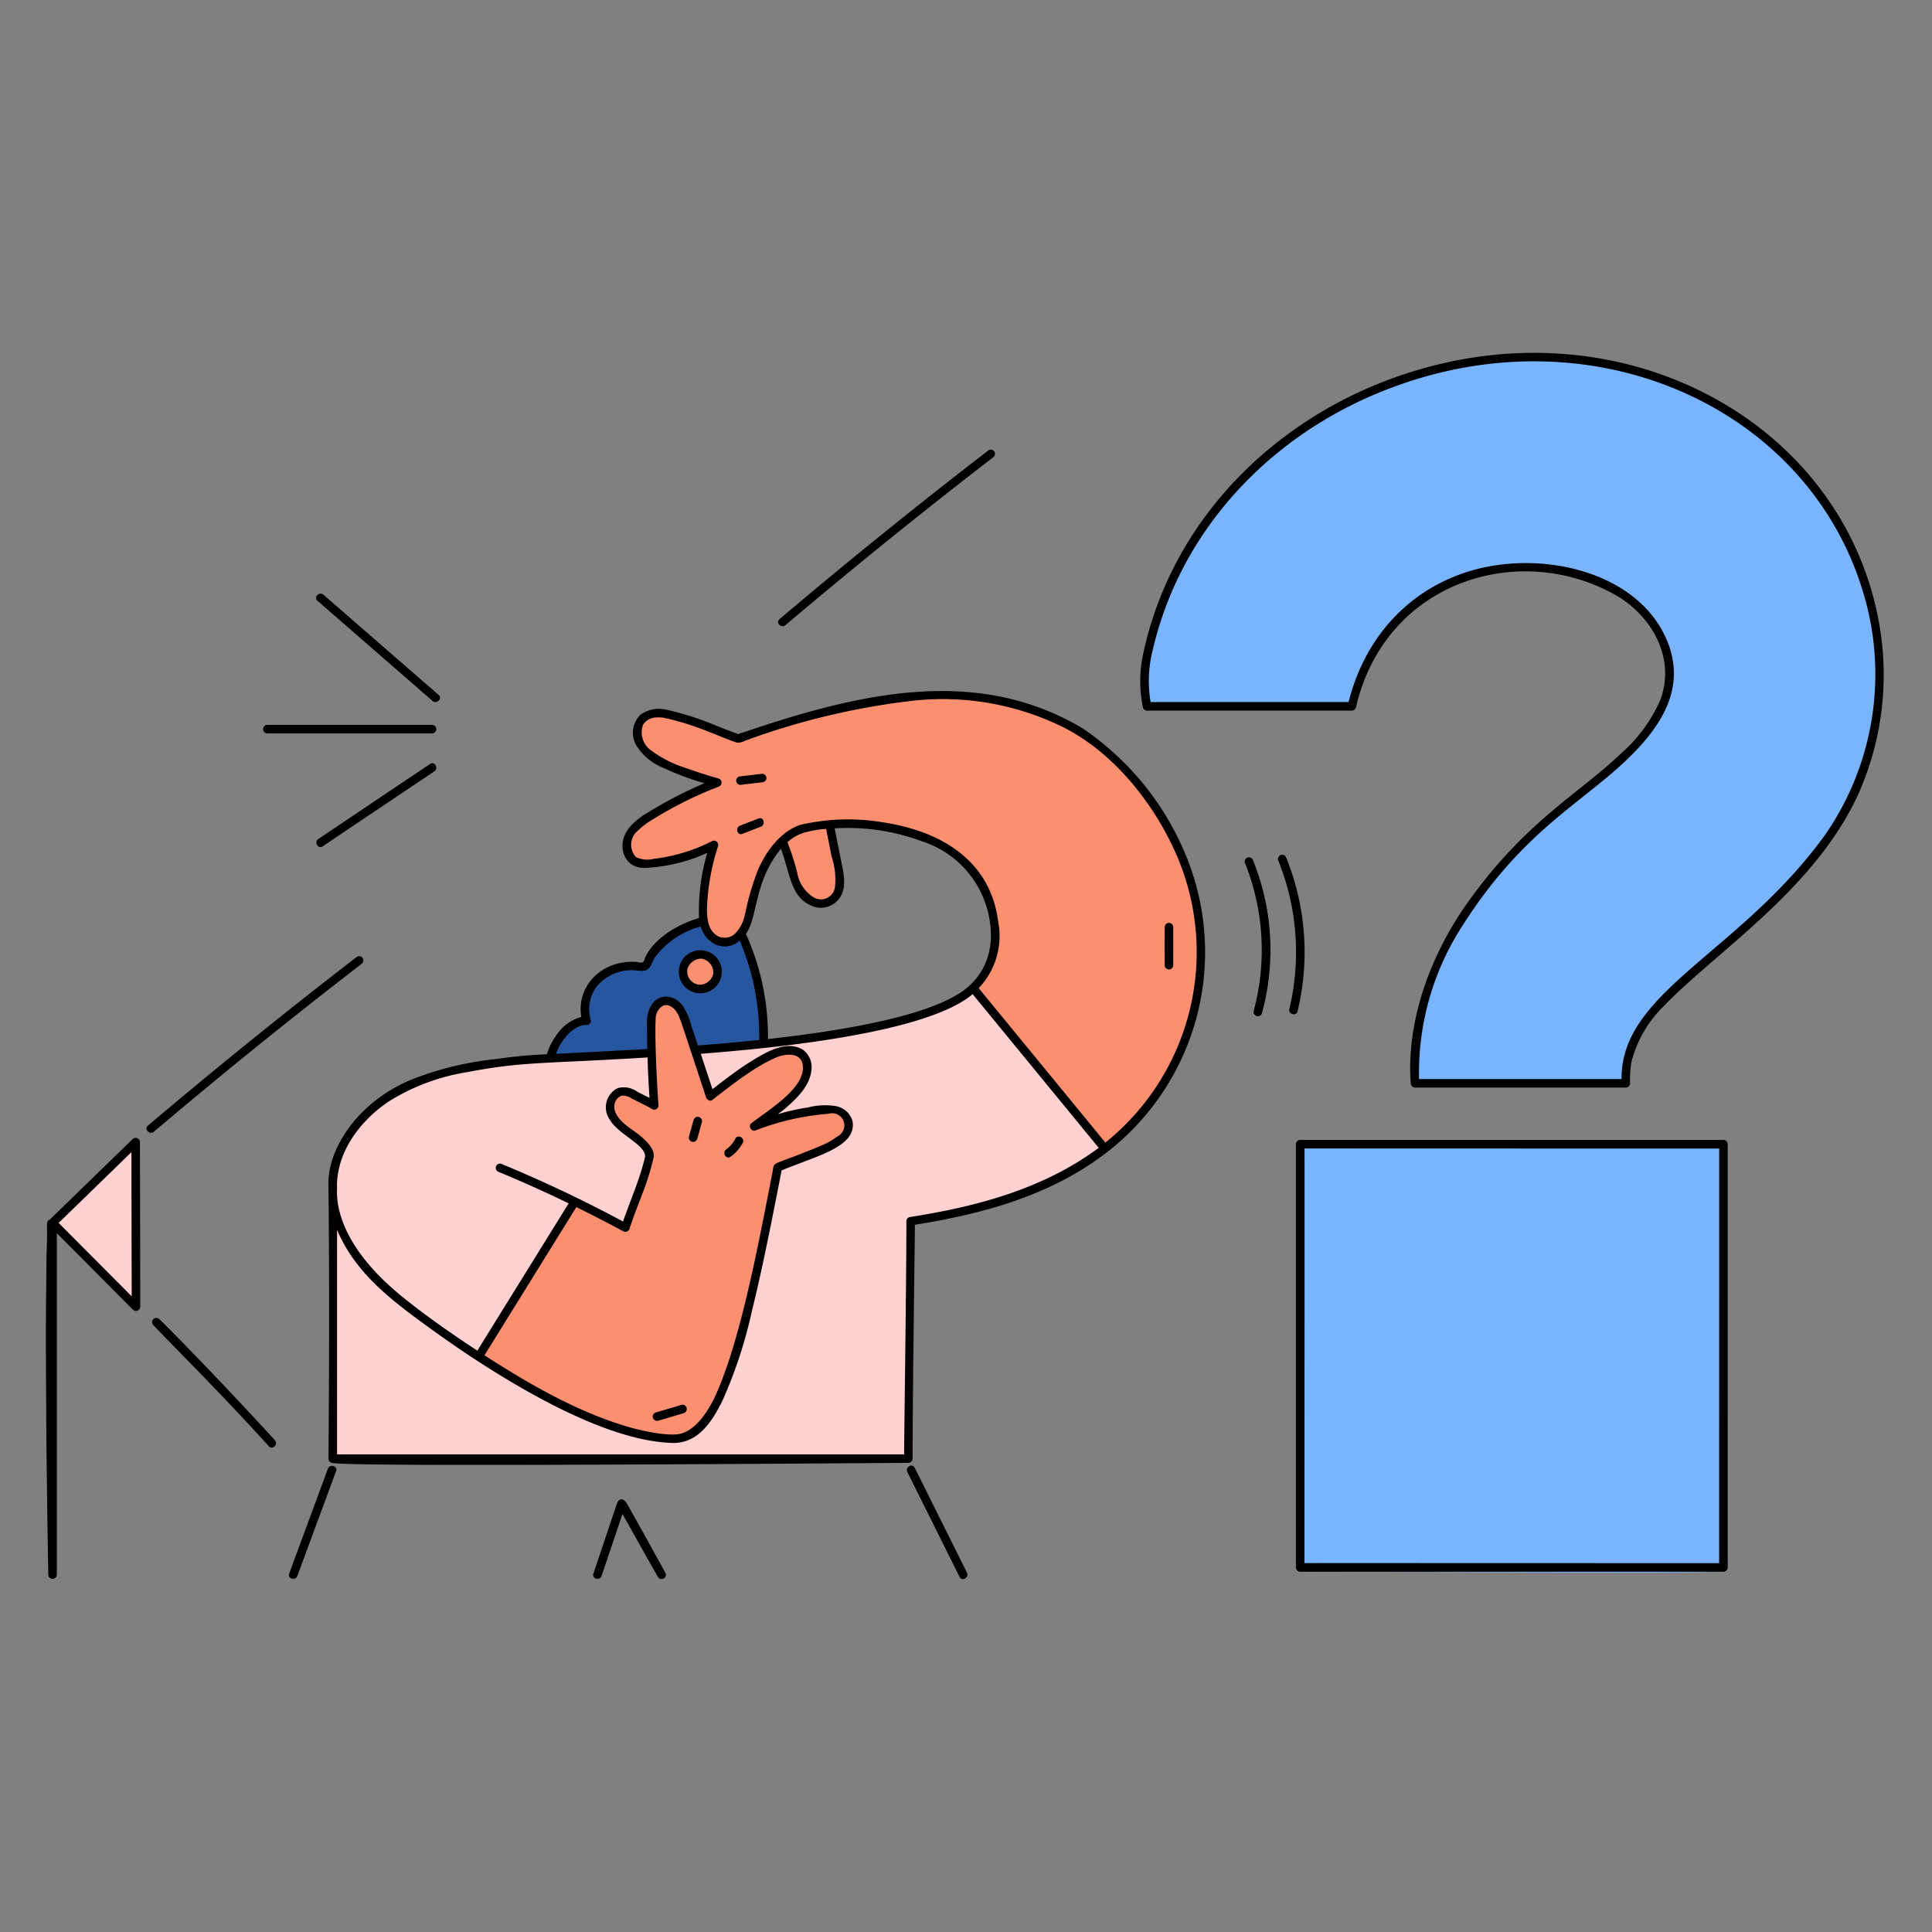 <svg xmlns="http://www.w3.org/2000/svg" width="4096" height="4096"><rect width="100%" height="100%" fill="#808080" stroke="none"/><path fill="#2756a1" d="M1579.991 1979.884c-31.498 43.683-89.805 28.262-96.707-32.768a190.996 190.996 0 0 0-109.076 73.625c-7.639 11.55-6.902 18.903-11.366 20.705a40.837 40.837 0 0 1-14.336-.88c-73.728-4.301-126.792 52.326-114.688 116.388a89.108 89.108 0 0 0-49.152 32.768 142.213 142.213 0 0 0-24.576 46.674c5.488-.287 180.736-9.216 213.114-11.224-.389-17.039-.675-34.058-.614-51.2-2.15-29.02 10.69-59.904 40.202-59.944a44.319 44.319 0 0 1 33.383 19.128 130.437 130.437 0 0 1 17.817 40.96q7.25 21.852 14.48 43.684c20.644-1.618 100.085-8.479 147.742-13.742a523.55 523.55 0 0 0-46.223-224.174zm-127.959 110.161a45.056 45.056 0 0 1-5.96-51.384 48.558 48.558 0 0 1 43.008-22.937 3.256 3.256 0 0 0 2.048.266 46.653 46.653 0 0 1 37.745 42.578 44.81 44.81 0 0 1-76.841 31.477z"/><path fill="#fc8f70" d="M1491.17 2015.99a3.256 3.256 0 0 1-2.049-.266 48.558 48.558 0 0 0-43.008 22.937 44.278 44.278 0 1 0 82.924 19.907 46.653 46.653 0 0 0-37.868-42.578z"/><path fill="#79b5ff" d="m629.228 3340.718 82.063-222.29c3.461-9.36-11.51-13.394-14.95-4.096l-82.064 222.27c-3.461 9.38 11.51 13.414 14.95 4.116z"/><path fill="#ffd2d1" d="M1293.62 2372.792a44.319 44.319 0 0 1 16.158-64.614 47.104 47.104 0 0 1 40.202 7.29c9.38 4.814 19.067 9.483 28.508 14.46-3.563-50.893-4.096-81.736-5.038-104.796-32.379 2.048-230.44 12.062-239.104 12.595-27.197 1.659-54.19 5.509-81.244 8.622a699.515 699.515 0 0 0-178.422 43.008c-108.544 43.192-173.875 138.158-177.029 213.606.983-9.646 16.159-9.646 15.422.225-7.476 101.581 61.071 184.32 140.636 248.443 50.565 40.817 104.345 78.111 158.7 113.726l195.071-314.593q-73.728-35.697-149.504-67.195c-9.093-3.769-5.1-18.74 4.096-14.93a2792.428 2792.428 0 0 1 259.482 123.003c13.742-39.936 47.268-121.467 47.473-143.36-10.916-29.778-56.648-42.865-75.408-75.49z"/><path fill="#ffd2d1" d="m2336.768 2440.643-279.286-340.44a7.967 7.967 0 0 1 0-10.956c-91.177 88.412-452.3 118.62-578.806 128.553 0 0 22.303 67.338 30.946 93.47 25.927-20.05 51.753-40.304 79.503-57.794 34.386-21.648 77.967-47.882 112.312-26.87a44.4 44.4 0 0 1 17.634 38.605c-1.843 33.034-26.727 58.43-49.849 79.032-39.198 34.98-41.984 18.432 44.913 4.629 30.72-4.875 81.449-12.288 91.75 28.242 9.83 54.6-80.015 73.728-150.118 103.362-25.067 127.693-69.14 370.79-124.641 486.605-24.576 51.466-54.375 93.962-110.818 90.583a511.652 511.652 0 0 1-168.181-43.274 1757.184 1757.184 0 0 1-342.283-201.073c-82.493-59.822-159.744-118.784-196.792-212.664a231.158 231.158 0 0 1-15.933-77.23c-.45 31.498.45 63.14.45 94.576 0 373.125-.553 454.84.492 473.518.47 8.827 3.113 8.704 8.765 9.298 32.482 3.42 215.204 6.472 1218.867-.675a7.844 7.844 0 0 0 7.762-7.742c.942-132.014 4.834-463.217 4.875-496.824 147.578-23.388 289.976-62.812 407.838-153.723a6.308 6.308 0 0 0 .615-.676 7.496 7.496 0 0 1-10.015-.532z"/><path fill="#79b5ff" d="M2035.507 3342.582c4.444 8.929 17.818 1.085 13.374-7.824l-110.715-222.29c-4.444-8.929-17.818-1.085-13.374 7.824zM1324.278 3183.8a7.844 7.844 0 0 0-14.172 1.864c-14.214 44.257-48.743 144.691-50.852 150.938-3.175 9.482 11.776 13.537 14.95 4.096 14.848-44.053 45.056-134.062 45.056-134.062 19.128 33.894 69.94 124.682 76.657 135.925a7.741 7.741 0 0 0 13.373-7.823c-25.15-45.773-82.186-146.207-85.012-150.938z"/><path fill="#fc8f70" d="M2550.907 1965.343a575.283 575.283 0 0 0-133.018-308.777 482.918 482.918 0 0 0-290.16-176.906c-165.888-35.84-346.87 7.475-511.12 60.907-2.703.88-47.513 15.462-51.036 17.367a1051.505 1051.505 0 0 0-152.863-52.04 67.031 67.031 0 0 0-54.62 10.752 52.51 52.51 0 0 0-8.97 61.44 115.692 115.692 0 0 0 57.344 48.436 575.672 575.672 0 0 0 90.808 33.792 878.06 878.06 0 0 0-122.716 63.098 153.6 153.6 0 0 0-36.454 28.263c-33.014 36.147-16.098 88.863 29.102 86.999a358.625 358.625 0 0 0 134.164-33.034c-11.53 39.833-26.194 116.347-15.175 156.774 11.223 41.185 54.866 55.296 82.37 29.553 41.861-34.693 21.648-116.736 87.49-194.99 19.457 51.363 20.952 101.191 60.765 120.033a47.452 47.452 0 0 0 61.44-12.8c16.507-22.528 9.195-51.978 4.096-77.25q-7.209-36.025-14.336-72.09a455.414 455.414 0 0 1 188.273 27.934 247.808 247.808 0 0 1 88.821 56.525 206.848 206.848 0 0 1 53.822 175.002 144.384 144.384 0 0 1-41.452 74.854 7.885 7.885 0 0 0 0 10.957s267.879 326.513 279.286 340.44a7.926 7.926 0 0 0 10.957 0 534.528 534.528 0 0 0 203.182-475.24zm-938.21-213.934-39.219 15.175c-9.318 3.605-13.312-11.387-4.096-14.95l39.22-15.176c9.318-3.604 13.291 11.387 4.096 14.95zm3.175-94.208-46.019 5.447c-9.912 1.168-9.789-14.336 0-15.503l46.019-5.468c9.912-1.229 9.79 14.336 0 15.503zm48.497 131.276a7.762 7.762 0 0 1-10.957-10.956c28.057-29.102 64.942-34.816 105.328-37.643 9.954-.675 9.851 14.644 0 15.504-38.543 3.318-66.641 6.328-94.371 33.075zm806.215 258.048v-81.182a7.741 7.741 0 0 1 15.483 0c.471 27.054.533 54.108 0 81.141a7.7 7.7 0 0 1-8.028 7.476 7.782 7.782 0 0 1-7.455-7.476z"/><path d="M2659.185 2143.683a7.762 7.762 0 0 0 14.95 4.096 504.996 504.996 0 0 0-18.74-323.216c-3.686-9.154-18.656-5.16-14.95 4.096a500.04 500.04 0 0 1 32.461 244.634 541.614 541.614 0 0 1-13.721 70.39zm75.571-4.26c-2.335 9.687 12.616 13.824 14.95 4.096a533.176 533.176 0 0 0-23.818-324.444c-3.686-9.135-18.678-5.14-14.93 4.096a518.758 518.758 0 0 1 23.798 316.252zM684.851 1261.834c-7.495-6.512-18.432 4.403-10.957 10.957l244.183 212.44c7.496 6.512 18.432-4.404 10.957-10.958-12.431-10.813-231.751-201.646-244.183-212.439z"/><path fill="#ffd2d1" d="M2486.108 2046.484q.717-40.55 0-81.141a7.741 7.741 0 0 0-15.483 0v81.141a7.782 7.782 0 0 0 8.049 7.476 7.66 7.66 0 0 0 7.434-7.476z"/><path d="M566.436 1538.15a7.762 7.762 0 0 0 0 15.504h349.88a7.762 7.762 0 0 0 0-15.504zm353.792 95.99c8.192-5.53.491-18.944-7.824-13.373l-236.933 159.088c-8.192 5.53-.491 18.965 7.824 13.374z"/><path fill="#ffd2d1" d="M713.093 2600.653c36.987 93.778 114.074 152.72 196.792 212.664q49.644 35.963 101.008 69.51a7.905 7.905 0 0 1-2.785-10.61l4.3-6.942c-54.354-35.615-108.134-72.909-158.7-113.726-79.441-64.122-148.152-146.493-140.635-248.442.737-9.872-14.336-9.872-15.422-.226a181.166 181.166 0 0 0-.491 20.48 230.154 230.154 0 0 0 15.933 77.292zm344.904-117.166q75.776 31.375 149.504 67.195l4.464-7.21a7.926 7.926 0 0 1 10.589-2.764q-79.074-38.564-160.42-72.151c-9.237-3.81-13.25 11.182-4.137 14.93zm550.584-747.029-39.22 15.176c-9.195 3.563-5.201 18.555 4.097 14.95l39.22-15.175c9.215-3.564 5.242-18.555-4.097-14.95zm-38.728-73.83 46.019-5.448c9.79-1.167 9.912-16.67 0-15.503l-46.019 5.447c-9.789 1.168-9.912 16.671 0 15.504zm83.559 114.872a7.762 7.762 0 0 0 10.957 10.957c27.32-26.337 53.944-29.594 94.371-33.096 9.851-.86 9.954-16.179 0-15.503-40.468 2.744-77.332 8.54-105.328 37.642z"/><path fill="#fc8f70" d="M1805.926 2377.114c-10.24-40.51-61.05-33.117-91.75-28.242-86.508 13.762-84.398 30.597-44.913-4.629 23.122-20.603 48.005-45.998 49.849-79.032a44.4 44.4 0 0 0-17.634-38.605 55.153 55.153 0 0 0-37.232-7.147c-47.104 7.127-116.572 62.423-154.583 91.811-8.643-26.132-40.592-122.593-45.425-137.216a130.437 130.437 0 0 0-17.818-40.96 44.319 44.319 0 0 0-33.382-19.128c-29.573 0-42.353 31.048-40.202 59.945-.144 43.643 1.945 102.933 5.652 155.894-9.441-4.977-19.128-9.646-28.508-14.46a47.104 47.104 0 0 0-40.202-7.29 44.319 44.319 0 0 0-16.159 64.614c18.31 31.826 64.574 45.917 75.449 75.49-.205 21.729-33.833 103.649-47.473 143.36-32.768-17.572-66.13-33.73-99.062-50.852a7.987 7.987 0 0 0-10.588 2.765l-203.837 328.745a7.967 7.967 0 0 0 2.785 10.608 1707.459 1707.459 0 0 0 241.275 131.564 511.508 511.508 0 0 0 168.181 43.274c56.361 3.38 86.016-38.912 110.818-90.583a977.142 977.142 0 0 0 62.013-190.013c23.163-94.065 42.578-194.294 62.628-296.592 70.86-29.88 159.908-48.906 150.118-103.321zm-257.843 74.158c-8.192 5.796-15.83-7.598-7.823-13.394a66.191 66.191 0 0 0 19.865-23.204c4.608-8.868 18.043-.983 13.374 7.823a83.497 83.497 0 0 1-25.416 28.775zm-86.016-41.39q4.588-17.818 9.81-35.472a7.741 7.741 0 0 1 14.93 4.096q-4.587 17.818-9.81 35.472a7.741 7.741 0 0 1-14.93-4.096zm-12.656 584.765c-18.248 5.55-36.578 10.793-54.866 16.18a7.762 7.762 0 0 1-4.096-14.951c18.247-5.55 36.577-10.773 54.866-16.18a7.762 7.762 0 0 1 4.096 14.951z"/><path fill="#79b5ff" d="M3981.66 1316.29c-76.636-408.862-518.779-667.3-978.35-529.817-282.624 84.52-515.563 303.923-578.744 601.19a271.094 271.094 0 0 0-.185 111.903 7.782 7.782 0 0 0 7.455 5.694h434.053a7.864 7.864 0 0 0 7.475-5.694c62.075-269.414 349.778-355.41 553.145-238.735 78.11 44.81 127.631 136.13 94.597 223.6-30.085 79.75-123.781 151.286-194.97 207.278a1064.059 1064.059 0 0 0-225.013 238.859c-84.972 125.706-117.126 264.95-108.893 366.12a7.967 7.967 0 0 0 7.762 7.763h446.792a7.782 7.782 0 0 0 7.741-7.762 236.585 236.585 0 0 1 3.134-45.835 249.651 249.651 0 0 1 67.481-117.493c117.72-122.225 328.05-253.297 416.83-458.097a617.042 617.042 0 0 0 39.69-358.973zm-320.04 1109.443a7.864 7.864 0 0 0-7.763-7.741h-897.392a7.844 7.844 0 0 0-7.742 7.741v897.393a7.803 7.803 0 0 0 7.742 7.741c961.474 6.861 898.6 1.25 902.86-2.294a7.823 7.823 0 0 0 2.294-5.447c-.307-38.769.328-850.698 0-897.393z"/><path d="M104.038 2594.058c-.204.594-1.372-1.27-2.662 13.456-3.236 37.11-7.168 179.445 2.314 731.136a7.762 7.762 0 0 0 15.504 0v-727.348c-13.312-13.373-14.603-13.824-15.156-17.244z"/><path fill="#ffd2d1" d="M295.444 2421.228a7.782 7.782 0 0 0-8.048-7.619c-5.345.143 3.932-6.697-181.432 173.445a8.192 8.192 0 0 0 0 10.957c177.848 178.79 175.185 176.66 177.274 178.053a7.66 7.66 0 0 0 12.637-5.243c.286-1.331-.41-348.283-.43-349.593z"/><path fill="#fff0b3" d="M765.276 2042.9a7.987 7.987 0 0 0 2.785-10.608 7.762 7.762 0 0 0-10.608-2.785q-228.147 175.759-443.126 357.929c-7.639 6.45 3.38 17.367 10.957 10.956q216.002-182.927 439.992-355.492zM570.9 3065.303c6.738 7.373 17.675-3.604 10.957-10.957-104.181-114.38-217.374-230.072-244.818-256.614a7.762 7.762 0 0 0-10.956 10.957c96.42 99.758 141.865 143.564 244.817 256.614zM1664.369 1324.4q216.105-183.009 439.992-355.491a7.946 7.946 0 0 0 2.785-10.609 7.741 7.741 0 0 0-10.588-2.785q-228.639 176.128-443.146 357.929c-7.619 6.451 3.42 17.367 10.957 10.957z"/><path fill="#ffd2d1" d="M1462.006 2409.882a7.741 7.741 0 0 0 14.93 4.096q5.222-17.634 9.81-35.472a7.741 7.741 0 0 0-14.93-4.096q-5.223 17.654-9.81 35.472zm86.077 41.39a83.497 83.497 0 0 0 25.416-28.775c4.67-8.806-8.766-16.69-13.374-7.823a66.191 66.191 0 0 1-19.865 23.204c-8.008 5.796-.307 19.19 7.823 13.394zm-153.6 559.554c18.289-5.386 36.618-10.629 54.866-16.179a7.762 7.762 0 0 0-4.096-14.95c-18.289 5.406-36.618 10.629-54.866 16.179a7.762 7.762 0 0 0 4.096 14.95z"/><path d="M1530.204 2058.568a45.507 45.507 0 0 0-85.34-20.48 45.568 45.568 0 1 0 85.34 20.48zm-72.888-3.584v-.226a30.72 30.72 0 0 1 30.72-22.24 29.737 29.737 0 0 1 24.084 31.886 29.389 29.389 0 0 1-31.109 23.163 28.488 28.488 0 0 1-23.695-32.583zm-826.86 1286.082c9.237-24.965 78.664-212.992 82.084-222.29 4.096-10.936-13.435-15.646-17.428-4.792l-82.084 222.208c-4.035 10.998 13.435 15.708 17.428 4.874zm1293.21-220.119 110.735 222.27c5.182 10.424 20.767 1.27 15.606-9.114-25.334-50.831-66.929-134.39-110.715-222.29-5.181-10.404-20.787-1.27-15.626 9.134zm-528.773 222.27a9.032 9.032 0 0 0 15.606-9.114c-57.836-104.837-76.657-138.28-82.35-147.866-5.469-9.195-15.238-10.65-19.313-.389s-14.561 42.763-50.811 150.405c-3.727 11.06 13.722 15.79 17.428 4.813l44.217-131.256c18.637 33.075 68.526 122.286 75.223 133.407z"/><path d="M2512.015 1808.384a600.617 600.617 0 0 0-216.678-264.192c-223.826-133.51-472.187-75.55-719.401 8.54a54.518 54.518 0 0 0-10.465 3.768c-2.335-.942-20.89-7.475-46.859-18.042a638.136 638.136 0 0 0-105.492-33.813 67.44 67.44 0 0 0-55.87 11.1 53.801 53.801 0 0 0-9.154 63.058 117.944 117.944 0 0 0 57.876 48.886 562.995 562.995 0 0 0 87.512 32.768 888.832 888.832 0 0 0-119.501 61.911 153.784 153.784 0 0 0-36.639 28.447c-33.976 37.191-16.159 91.074 30.003 89.21a356.065 356.065 0 0 0 132.117-31.928 431.698 431.698 0 0 0-17.49 138.138c-44.278 13.148-94.434 42.004-113.808 83.087-1.372 2.95-2.744 9.626-5.652 11.018s-10.63-.88-13.824-1.064c-75.285-4.363-127.222 53.432-116.265 116.736a91.116 91.116 0 0 0-48.476 32.768 143.217 143.217 0 0 0-24.576 46.366 980.05 980.05 0 0 0-106.27 9.954 682.537 682.537 0 0 0-179.058 43.008c-109.977 44.707-174.53 138.977-177.684 214.712-.655 2.355 2.908 163.696 0 589.517 0 10.096 11.448 9.79 13.537 9.973 42.087 3.42 245.576 5.899 1215.816-.942a9.134 9.134 0 0 0 9.032-9.031c0-132.014 4.812-462.48 4.874-495.74 147.886-23.51 291.922-63.63 409.026-155.115a536.576 536.576 0 0 0 163.37-633.098zm-1268.203 364.544a9.073 9.073 0 0 0 9.032-9.196 80.814 80.814 0 0 1 11.08-70.758 95.744 95.744 0 0 1 83.701-35.656 64.594 64.594 0 0 0 19.763.41c12.739-3.38 14.705-18.063 20.93-27.812a179.732 179.732 0 0 1 97.117-65.7c11.735 38.687 52.367 55.767 82.841 30.085a514.15 514.15 0 0 1 41.268 210.514c-52.552 5.53-98.427 9.196-129.925 11.633l-14.132-42.66a132.792 132.792 0 0 0-17.94-41.206 45.568 45.568 0 0 0-34.427-19.763c-30.433 0-43.643 31.724-41.492 61.215 0 16.63.225 33.26.593 49.869-31.948 2.048-160.972 8.58-193.495 10.24 9.79-27.792 36.311-61.44 65.086-61.215zm472.412-254.75a48.742 48.742 0 0 0 63.099-13.251c16.691-22.938 9.4-52.613 4.28-78.234q-7.065-35.266-14.008-70.553a453.57 453.57 0 0 1 186.368 27.975 209.777 209.777 0 0 1 139.1 151.552c24.453 103.998-36.864 149.648-39.588 154.153a9.38 9.38 0 0 1 1.127-1.433c-65.782 63.795-271.586 97.157-428.503 114.462a527.421 527.421 0 0 0-46.674-222.843c25.886-36.495 16.384-110.08 74.24-180.49 18.882 50.77 20.623 99.758 60.559 118.661zm-46.694-132.588a94.556 94.556 0 0 1 35.143-20.214 228.168 228.168 0 0 1 46.797-8.049q5.837 29.43 11.694 58.88a154.276 154.276 0 0 1 6.881 65.844 30.085 30.085 0 0 1-45.506 20.11 76.268 76.268 0 0 1-34.447-52.469 582.083 582.083 0 0 0-20.562-64.102zm-68.178 611.143a544.768 544.768 0 0 1 155.238-35.43 25.846 25.846 0 0 1 19.046 47.882 149.176 149.176 0 0 1-33.587 19.108c-112.64 47.534-99.041 30.433-104.448 57.692-27.238 138.711-64.553 342.016-115.712 461.169-13.844 34.038-42.496 83.866-79.524 92.549-26.89 6.246-86.282-7.107-116.736-16.486-105.062-31.744-206.336-90.379-298.516-149.893l194.785-314.164q50.197 24.7 99.43 51.2a9.155 9.155 0 0 0 13.272-5.406c18.718-56.935 38.482-94.024 51.2-151.552 4.239-22.221-29.901-47.596-48.6-60.416-17.51-12.002-45.055-35.984-30.986-60.375a20.214 20.214 0 0 1 12.862-9.83 33.833 33.833 0 0 1 20.152 6.143c14.336 7.332 29.45 14.193 43.254 22.426a9.093 9.093 0 0 0 13.599-7.803c-3.707-49.03-8.192-147.108-6.021-183.112a32.174 32.174 0 0 1 15.892-28.385c11.08-4.465 22.712 4.526 28.467 13.312 8.192 14.561 2.826.532 62.546 181.166 1.639 4.895 8.376 9.175 13.292 5.386 36.659-28.16 91.259-72.478 139.1-91.484 20.705-7.434 51.097-8.192 52.88 20.48 3.01 47.841-74.18 92.529-109.712 120.832-6.922 5.427.614 18.186 8.827 14.991zm-886.969 118.211c0-75.12 51.016-140.657 111.35-180.716a445.542 445.542 0 0 1 164.393-61.153c119.747-23.06 165.724-17.654 382.648-31.211q1.311 43.008 4.28 85.81c-8.785-4.546-17.735-8.867-26.418-13.332a48.476 48.476 0 0 0-41.206-7.413 45.568 45.568 0 0 0-16.917 66.519c18.903 32.89 80.63 55.193 74.63 80.896-9.892 43.008-30.72 90.5-46.265 135.372a2804.92 2804.92 0 0 0-258.417-122.408 9.093 9.093 0 0 0-11.12 6.307 9.236 9.236 0 0 0 6.308 11.121q74.956 31.027 147.968 66.499l-193.598 312.238c-53.903-35.349-107.233-72.336-157.389-112.825-160.215-129.351-138.137-230.256-140.247-235.704zm1213.87 65.393a9.052 9.052 0 0 0-6.635 8.704c0 132.014-4.813 461.537-4.854 494.305H714.588v-476.058c38.564 91.403 113.767 148.398 194.826 207.135 128.533 93.184 351.56 237.281 511.12 244.552 55.91 4.096 87.777-40.817 111.923-91.239a980.419 980.419 0 0 0 62.157-190.32c23.265-94.454 42.434-193.72 62.505-296.018 73.257-30.864 160.133-49.541 150.241-104.633a44.851 44.851 0 0 0-34.345-31.539 143.36 143.36 0 0 0-59.003 2.417c-78.07 12.431-74.527 25.395-43.643-2.478 23.286-20.992 48.395-46.53 50.217-79.872a45.67 45.67 0 0 0-18.268-39.731c-34.816-21.32-78.746 4.915-113.623 26.87-27.28 17.203-52.695 37.089-78.193 56.79q-12.41-37.54-24.862-75.08c133.775-10.546 474.767-40.222 576.47-126.463l267.306 325.837c-117.31 86.999-258.048 124.538-401.163 146.82zm146.658-485.376a160.645 160.645 0 0 0 41.533-140.104c-16.138-127.98-117.145-191.734-243.118-211.23a446.218 446.218 0 0 0-175.002 4.73c-43.909 13.312-77.824 60.56-93.45 101.54-31.355 83.968-19.292 97.567-43.602 126.382a32.768 32.768 0 0 1-36.024 9.994c-29.082-12.574-27.34-51.486-25.498-77.496a483.553 483.553 0 0 1 22.692-115.077 9.155 9.155 0 0 0-13.27-10.24 363.479 363.479 0 0 1-122.348 37.212 57.63 57.63 0 0 1-38.564-3.523 38.707 38.707 0 0 1 3.81-55.869 161.444 161.444 0 0 1 31.886-23.962 811.151 811.151 0 0 1 139.449-69.427 9.134 9.134 0 0 0 0-17.428c-25.006-6.882-49.603-15.196-74.056-23.839a241.234 241.234 0 0 1-66.703-34.14 46.756 46.756 0 0 1-19.395-55.665 33.321 33.321 0 0 1 28.345-15.708 59.392 59.392 0 0 1 15.585.676c70.185 14.664 125.235 43.745 155.402 52.695a34.284 34.284 0 0 0 17.142-4.096 1539.87 1539.87 0 0 1 349.491-84.07 577.68 577.68 0 0 1 324.628 55.296c109.978 55.603 195.605 165.519 242.566 275.722a517.98 517.98 0 0 1-152.884 605.02zm589.721 59.269a8.99 8.99 0 0 0 10.752-6.144 507.085 507.085 0 0 0-18.739-323.912 9.277 9.277 0 0 0-11.12-6.308 9.032 9.032 0 0 0-6.329 11.12 496.906 496.906 0 0 1 18.74 314.287 9.032 9.032 0 0 0 6.696 10.957zm51.364-341.75a9.052 9.052 0 0 0-6.308 11.12 518.451 518.451 0 0 1 23.819 315.536c-2.724 11.305 14.704 16.118 17.449 4.813a535.204 535.204 0 0 0-23.84-325.161 9.257 9.257 0 0 0-11.12-6.308zm-1786.04-339.128-244.183-212.44c-8.745-7.597-21.586 5.141-12.78 12.8l244.183 212.44c8.745 7.598 21.586-5.14 12.78-12.8z"/><path d="M2478.674 2055.23a9.052 9.052 0 0 0 8.704-8.746v-81.141a9.073 9.073 0 0 0-9.38-8.725 8.97 8.97 0 0 0-8.724 8.725q-.676 40.57 0 81.141a8.99 8.99 0 0 0 9.4 8.745zM916.316 1536.86h-349.88a9.052 9.052 0 0 0 0 18.084h349.88a9.052 9.052 0 0 0 0-18.084zm-4.566 82.8-236.934 159.09c-9.605 6.45-.573 22.118 9.134 15.605l236.933-159.088c9.605-6.452.553-22.119-9.134-15.606zm696.483 115.549-39.22 15.176c-10.73 4.096-6.143 21.647 4.814 17.449l39.219-15.197c10.731-4.157 6.062-21.647-4.813-17.428zm7.639-94.761-46.019 5.448a9.257 9.257 0 0 0-9.052 9.031 9.032 9.032 0 0 0 9.052 9.053l46.019-5.51a9.277 9.277 0 0 0 9.052-9.031 9.052 9.052 0 0 0-9.052-8.991zm2367.017-324.506c-77.824-416.44-528.056-666.583-979.927-530.718-281.702 83.804-516.321 304.21-579.584 602.112a272.691 272.691 0 0 0-.184 112.64 9.093 9.093 0 0 0 8.704 6.635h434.053a9.196 9.196 0 0 0 8.724-6.635c61.727-268.145 346.768-354.448 551.24-237.957 77.824 45.056 126.771 134.983 94.003 222.126a321.536 321.536 0 0 1-82.657 112.763c-93.164 89.415-209.654 146.964-337.183 333.086-86.794 130.15-117.37 264.56-109.076 366.756a9.277 9.277 0 0 0 9.052 9.052h446.73a9.134 9.134 0 0 0 9.052-9.052 233.308 233.308 0 0 1 3.072-45.506 251.249 251.249 0 0 1 67.154-116.9c113.254-118.272 326.902-251.904 417.034-458.343a620.38 620.38 0 0 0 39.793-360.059zm-545.096 971.674h-429.281a573.788 573.788 0 0 1 92.508-325.857c124.13-194.56 243.036-253.4 341.238-344.843 75.776-70.615 129.946-150.773 96.256-247.91-47.268-131.83-205.353-186.696-345.293-173.26-159.314 15.257-290.693 120.606-334.152 292.679h-419.696a263.393 263.393 0 0 1 3.256-104.96c58.983-263.537 257.434-468.132 507.27-561.377 428.891-161.67 876.81 40.693 997.498 425.103a597.463 597.463 0 0 1-79.135 524.288c-182.026 250.47-431.902 330.568-430.469 516.137zm225.096 1035.51v-897.393a9.134 9.134 0 0 0-9.032-9.032h-897.372a9.175 9.175 0 0 0-9.052 9.032v897.393a9.196 9.196 0 0 0 9.052 9.052h897.372a9.196 9.196 0 0 0 9.032-9.052zm-18.125-9.032s-870.236-.369-879.247-.164c0 0 .368-870.031.143-879.145 0 0 870.052.348 879.166.144 0 663.695-.185 863.436-.062 879.165zM102.4 3338.65a9.052 9.052 0 0 0 18.084 0v-724.214c167.588 168.448 159.867 161.218 161.915 162.59a8.95 8.95 0 0 0 14.766-6.143c.47-2.274-.43-259.912-.43-349.655a9.155 9.155 0 0 0-15.422-6.41l-176.271 171.294c-1.31 1.495-5.96-2.232-5.407 17.47 1.27 45.035-7.004 192.593 2.765 735.068zm176.292-896.062c0 83.866.491 287.703.491 305.767l-154.89-155.648zm490.475-410.972a9.011 9.011 0 0 0-12.288-3.236 12346.152 12346.152 0 0 0-443.392 358.134c-8.888 7.516 3.953 20.255 12.78 12.78 148.255-125.604 296.653-245.146 439.685-355.288a9.277 9.277 0 0 0 3.215-12.39zM582.779 3053.425C478.065 2938.45 364.85 2822.82 337.94 2796.81a9.032 9.032 0 0 0-12.779 12.78c95.519 98.816 142.991 144.773 244.838 256.614 7.844 8.622 20.603-4.198 12.78-12.78zM1665.29 1325.322c141.312-119.603 288.973-239.206 439.726-355.307a9.298 9.298 0 0 0 3.257-12.288 9.032 9.032 0 0 0-12.288-3.236 12346.152 12346.152 0 0 0-443.392 358.134c-8.97 7.434 3.87 20.172 12.697 12.697zM1481.298 2367.98a9.011 9.011 0 0 0-10.732 6.144c-3.276 11.837-6.758 23.592-9.81 35.47a9.052 9.052 0 0 0 17.45 4.814q5.201-17.675 9.789-35.472a8.97 8.97 0 0 0-6.697-10.956zm77.701 46.039a64.512 64.512 0 0 1-19.374 22.753c-9.36 6.717-.348 22.425 9.114 15.606a84.337 84.337 0 0 0 25.886-29.225c5.407-10.281-10.199-19.436-15.626-9.134zm-114.094 564.428-54.886 16.2a9.052 9.052 0 0 0 4.812 17.429c18.432-4.916 36.578-10.793 54.866-16.18a9.052 9.052 0 0 0-4.792-17.449z"/></svg>